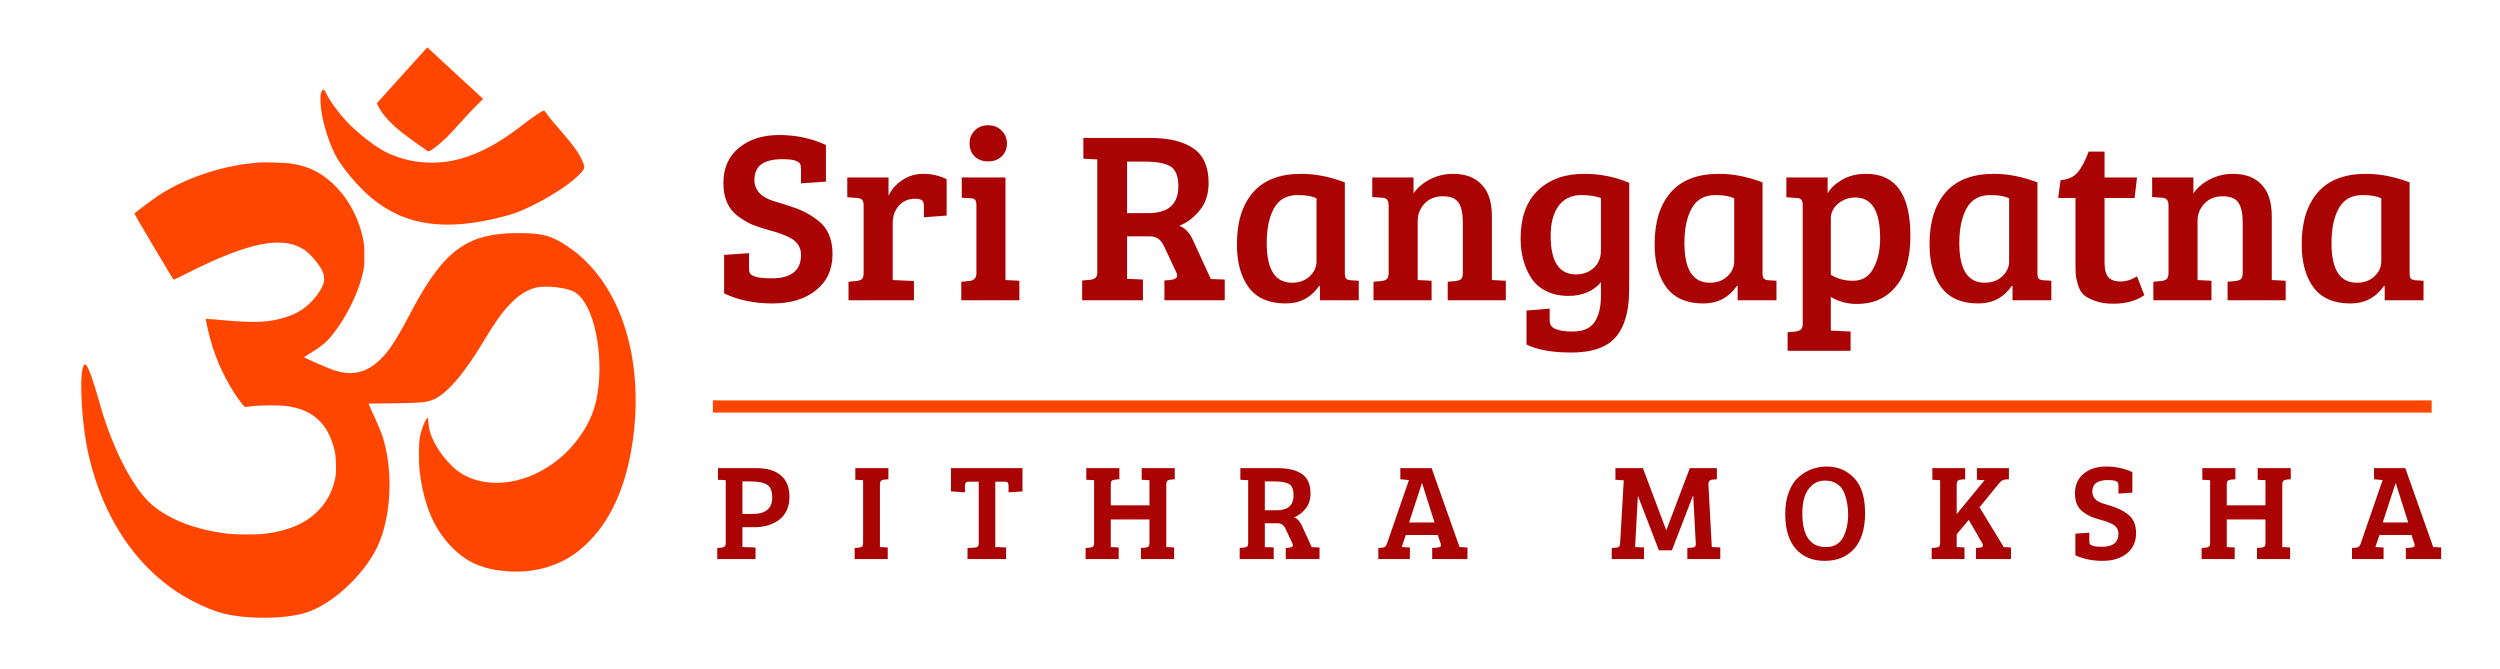 <svg width="1024" height="274" viewBox="0 0 1024 274" fill="none" xmlns="http://www.w3.org/2000/svg">
<rect width="1024" height="274" fill="white"/>
<g clip-path="url(#clip0_1_30)">
<path d="M164.685 30.841L154.343 42.297L154.972 43.575C156.938 47.444 160.716 51.409 166.632 55.813C168.769 57.395 174.627 61.57 175.295 61.97C175.829 62.313 179.569 59.568 182.642 56.575C183.882 55.355 186.592 52.477 188.633 50.17C190.675 47.864 193.595 44.757 195.121 43.251L197.888 40.525L197.43 40.086C197.182 39.838 192.335 35.378 186.668 30.155C181.001 24.931 176.058 20.376 175.696 20.032L175.028 19.384L164.685 30.841Z" fill="#FF4600"/>
<path d="M131.807 37.341C131.292 38.199 131.158 39.286 131.292 42.05C131.559 48.054 134.02 56.804 137.264 63.304C139.707 68.184 146.443 76.286 151.938 80.899C166.059 92.756 183.309 95.005 208.059 88.2C213.555 86.694 221.588 82.767 229.03 77.944C233.705 74.933 238.171 71.101 239.048 69.347C239.544 68.337 239.468 67.918 238.285 65.382C236.873 62.351 234.659 59.301 230.271 54.269C226.702 50.189 224.985 48.093 223.973 46.606C223.496 45.9 223 45.309 222.867 45.309C222.103 45.29 218.554 47.673 213.764 51.39C199.815 62.237 187.717 67.041 175.428 66.602C169.704 66.392 164.743 65.268 159.285 62.904C154.572 60.883 146.405 54.593 141.481 49.217C138.104 45.5 134.784 40.849 133.352 37.722C132.799 36.541 132.36 36.445 131.807 37.341Z" fill="#FF4600"/>
<path d="M105.76 66.583C105.454 66.621 104.252 66.755 103.088 66.869C90.093 68.146 75.514 73.179 65.115 79.946C63.512 80.994 55.917 86.618 55.135 87.342C54.944 87.514 56.471 90.202 62.749 100.705C67.061 107.93 70.706 114.03 70.859 114.258C71.126 114.678 71.145 114.678 76.507 111.971C102.191 99.008 116.159 96.302 125.052 102.611C127.284 104.193 130.624 108.158 131.921 110.789C132.875 112.714 133.028 114.659 132.379 116.47C131.12 119.901 127.303 124.476 123.792 126.744C121.541 128.212 120.109 128.898 117.476 129.775C110.702 132.044 104.748 132.368 91.753 131.186C87.727 130.824 84.388 130.557 84.35 130.595C84.082 130.862 85.933 138.639 87.174 142.452C89.845 150.763 94.463 159.589 99.215 165.498C100.13 166.661 100.264 166.757 100.798 166.661C104.748 165.975 114.633 165.823 118.163 166.413C123.869 167.386 127.952 169.33 131.063 172.59C133.333 174.973 134.879 177.641 136.119 181.32C137.322 184.942 137.589 186.601 137.608 190.756C137.627 193.997 137.57 194.721 137.188 196.456C135.642 203.318 131.807 208.904 126.006 212.773C121.216 215.957 115.224 217.901 107.668 218.702C104.214 219.064 95.742 218.969 92.402 218.511C79.751 216.815 69.485 212.831 62.443 206.921C56.719 202.098 50.498 191.9 45.46 179.033C43.705 174.591 42.254 170.264 40.957 165.613C38.152 155.643 36.243 150.287 35.156 149.391C34.889 149.181 34.793 149.2 34.45 149.524C32.484 151.488 33.076 169.483 35.537 182.807C36.568 188.393 38.572 195.427 40.766 201.203C47.96 220.093 59.982 235.077 75.324 244.208C79.579 246.743 85.056 249.278 89.063 250.574C97.402 253.3 111.561 253.834 121.617 251.852C124.88 251.203 126.75 250.574 129.612 249.183C139.459 244.417 150.03 233.666 154.667 223.734C160.029 212.163 161.098 194.435 157.262 180.691C156.442 177.775 155.85 176.269 153.102 170.169L150.908 165.308L160.869 165.193C172.356 165.041 174.207 164.888 177.108 163.802C182.68 161.705 189.893 153.451 197.984 139.936C202.64 132.139 205.521 128.098 208.956 124.495C212.219 121.083 215.558 118.91 219.012 117.938C221.798 117.156 226.359 117.251 230.919 118.147C234.068 118.776 235.69 119.558 237.35 121.216C244.315 128.174 247.578 148.609 244.201 164.107C242.617 171.37 238.457 178.728 232.56 184.656C229.927 187.306 228.133 188.774 224.985 190.871C213.669 198.419 200.121 199.906 190.274 194.683C188.137 193.539 186.649 192.396 184.473 190.203C181.344 187.039 178.653 183.15 177.012 179.338C176.058 177.127 175.696 175.678 175.505 173.276C175.429 172.17 175.314 171.236 175.257 171.179C175.028 170.95 174.646 171.446 173.959 172.914C173.005 174.973 172.375 176.936 171.956 179.243C171.479 181.854 171.459 189.937 171.936 193.52C173.787 207.436 177.928 216.986 185.332 224.402C191.515 230.578 198.174 233.361 208.46 234.047C216.818 234.6 224.985 232.846 231.854 229.053C235.461 227.051 238.342 224.802 241.624 221.428C251.375 211.401 257.501 196.227 259.657 176.745C260.802 166.471 260.554 156.063 258.97 146.627C256.241 130.443 249.772 116.813 240.289 107.358C237.579 104.632 235.671 103.069 232.179 100.743C226.168 96.702 222.809 95.711 214.432 95.501C204.51 95.272 197.182 96.568 191.534 99.58C182.947 104.155 176.516 112.181 167.3 129.756C161.88 140.107 158.541 144.968 154.495 148.399C149.076 153.013 143.657 153.928 136.386 151.507C134.326 150.801 124.556 146.55 124.556 146.341C124.556 146.283 125.319 145.788 126.235 145.216C132.036 141.613 133.639 140.279 136.406 136.809C142.016 129.775 146.996 119.501 148.733 111.361C149.21 109.092 149.248 108.54 149.248 104.784C149.248 101.429 149.172 100.286 148.828 98.494C146.615 86.561 139.363 75.79 129.994 70.51C126.941 68.775 123.468 67.67 118.926 66.926C117.114 66.64 107.286 66.373 105.76 66.583Z" fill="#FF4600"/>
</g>
<path d="M316.1 114C324.1 114 328.1 110.8 328.1 104.4C328.1 101.067 326.333 98.6 322.8 97C320.933 96.067 318.5 95.2 315.5 94.4C312.567 93.6 310.1 92.8 308.1 92C306.167 91.133 304.2 89.967 302.2 88.5C298.267 85.567 296.3 81.067 296.3 75C296.3 68.867 298.4 64.067 302.6 60.6C306.867 57.067 312.4 55.3 319.2 55.3C326.067 55.3 332.433 56.667 338.3 59.4V74.4L328.1 75.1V69.3C328.1 68.3 327.967 67.567 327.7 67.1C326.967 65.833 324.6 65.2 320.6 65.2C316.667 65.2 313.733 65.9 311.8 67.3C309.933 68.7 309 70.867 309 73.8C309 75.933 309.8 77.8 311.4 79.4C312.467 80.467 314.033 81.367 316.1 82.1C318.233 82.767 320.467 83.467 322.8 84.2C325.2 84.933 327.3 85.733 329.1 86.6C330.967 87.467 332.9 88.667 334.9 90.2C338.967 93.2 341 97.833 341 104.1C341 110.367 338.733 115.3 334.2 118.9C329.733 122.5 323.8 124.3 316.4 124.3C309.067 124.3 302.467 122.933 296.6 120.2V104.4L306.8 103.7V109.8C306.8 110.8 306.933 111.533 307.2 112C307.467 112.467 308.267 112.933 309.6 113.4C311 113.8 313.167 114 316.1 114ZM353.746 111.8V84.1C353.746 83.033 353.546 82.3 353.146 81.9C352.813 81.433 352.179 81.167 351.246 81.1L347.046 80.8V72.7H363.946V80.2C365.146 77.6 367.013 75.467 369.546 73.8C372.079 72.067 374.979 71.2 378.246 71.2C381.579 71.2 384.746 71.933 387.746 73.4V88.3L378.446 89V84.4C378.446 83.067 378.113 82.233 377.446 81.9C376.713 81.567 375.813 81.4 374.746 81.4C372.079 81.4 369.879 82.367 368.146 84.3C366.479 86.167 365.646 88.567 365.646 91.5V114.7L374.346 115.1V123H347.546V115.4L350.846 115.1C351.846 114.967 352.579 114.7 353.046 114.3C353.513 113.833 353.746 113 353.746 111.8ZM411.838 72.7V114.7L417.538 115V123H393.737V115.4L397.037 115.1C398.971 114.9 399.938 113.833 399.938 111.9V84.1C399.938 82.967 399.738 82.2 399.338 81.8C399.004 81.4 398.371 81.2 397.438 81.2L393.938 81V72.7H411.838ZM399.238 64.1C397.838 62.7 397.138 60.933 397.138 58.8C397.138 56.667 397.838 54.9 399.238 53.5C400.638 52.033 402.471 51.3 404.738 51.3C407.004 51.3 408.838 52.033 410.238 53.5C411.704 54.9 412.438 56.667 412.438 58.8C412.438 60.933 411.704 62.7 410.238 64.1C408.838 65.433 407.004 66.1 404.738 66.1C402.471 66.1 400.638 65.433 399.238 64.1ZM443.247 123V114.9L446.547 114.6C448.48 114.4 449.447 113.467 449.447 111.8V65.3L443.747 65V56.5H471.047C478.78 56.5 484.714 57.933 488.847 60.8C492.98 63.667 495.047 68.367 495.047 74.9C495.047 79.433 493.847 83.167 491.447 86.1C489.114 89.033 486.314 91.167 483.047 92.5C485.447 93.367 487.347 95.4 488.747 98.6L495.947 114.3L501.647 114.5V123H476.947V114.9L479.847 114.6C481.38 114.4 482.147 113.8 482.147 112.8C482.147 112.4 482.014 111.933 481.747 111.4L477.047 101.4C476.314 99.733 475.48 98.567 474.547 97.9C473.68 97.167 472.414 96.8 470.747 96.8H461.647V114.2L468.147 114.5V123H443.247ZM461.647 87.3H470.347C478.547 87.3 482.647 83.633 482.647 76.3C482.647 72.1 481.547 69.367 479.347 68.1C477.214 66.833 473.747 66.2 468.947 66.2H461.647V87.3ZM550.845 74.7V111.9C550.845 112.967 551.011 113.7 551.345 114.1C551.745 114.5 552.411 114.733 553.345 114.8L556.545 115V123H540.645V117.2L540.345 117.1C537.011 121.9 532.445 124.3 526.645 124.3C519.845 124.3 514.811 122.133 511.545 117.8C508.278 113.467 506.645 107.533 506.645 100C506.645 90.933 508.845 83.867 513.245 78.8C517.645 73.733 524.245 71.2 533.045 71.2C538.711 71.2 544.645 72.367 550.845 74.7ZM539.245 107.1V81.2C537.378 80.333 534.811 79.9 531.545 79.9C527.078 79.9 523.845 81.7 521.845 85.3C519.845 88.9 518.845 93.667 518.845 99.6C518.845 110.4 522.311 115.8 529.245 115.8C532.178 115.8 534.578 114.933 536.445 113.2C538.311 111.4 539.245 109.367 539.245 107.1ZM562.083 80.7V72.7H578.983V79.2C580.716 76.733 583.016 74.8 585.883 73.4C588.749 71.933 591.849 71.2 595.183 71.2C600.249 71.2 604.149 72.667 606.883 75.6C609.683 78.467 611.083 82.8 611.083 88.6V114.7L616.783 115V123H592.983V115.4L596.283 115.1C597.283 114.967 598.016 114.7 598.483 114.3C598.949 113.833 599.183 113 599.183 111.8V91.2C599.183 87.533 598.616 84.833 597.483 83.1C596.349 81.3 594.183 80.4 590.983 80.4C587.849 80.4 585.349 81.4 583.483 83.4C581.616 85.4 580.683 87.767 580.683 90.5V114.7L586.383 115V123H562.583V115.4L565.883 115.1C566.883 114.967 567.616 114.7 568.083 114.3C568.549 113.833 568.783 113 568.783 111.8V84.1C568.783 82.1 567.949 81.067 566.283 81L562.083 80.7ZM667.144 122.9C666.544 130.3 664.41 135.733 660.744 139.2C657.077 142.667 651.344 144.4 643.544 144.4C635.744 144.4 629.644 143.3 625.244 141.1V127.2L634.744 126.4V131.2C634.744 133 635.577 134.2 637.244 134.8C638.91 135.467 641.21 135.8 644.144 135.8C648.41 135.8 651.41 134.5 653.144 131.9C654.877 129.367 655.744 125.767 655.744 121.1V115.6C652.544 119.333 648.11 121.2 642.444 121.2C638.977 121.2 635.91 120.533 633.244 119.2C630.644 117.867 628.61 116.067 627.144 113.8C624.277 109.267 622.844 103.933 622.844 97.8C622.844 89.067 625.21 82.467 629.944 78C634.677 73.467 640.977 71.2 648.844 71.2C655.377 71.2 661.544 72.433 667.344 74.9V112C667.344 117.667 667.277 121.3 667.144 122.9ZM655.744 102.6V81.1C653.41 80.3 650.744 79.9 647.744 79.9C643.677 79.9 640.544 81.4 638.344 84.4C636.21 87.4 635.144 91.467 635.144 96.6C635.144 107.133 638.61 112.4 645.544 112.4C648.41 112.4 650.81 111.533 652.744 109.8C654.744 108 655.744 105.6 655.744 102.6ZM721.938 74.7V111.9C721.938 112.967 722.105 113.7 722.438 114.1C722.838 114.5 723.505 114.733 724.438 114.8L727.638 115V123H711.738V117.2L711.438 117.1C708.105 121.9 703.538 124.3 697.738 124.3C690.938 124.3 685.905 122.133 682.638 117.8C679.372 113.467 677.738 107.533 677.738 100C677.738 90.933 679.938 83.867 684.338 78.8C688.738 73.733 695.338 71.2 704.138 71.2C709.805 71.2 715.738 72.367 721.938 74.7ZM710.338 107.1V81.2C708.472 80.333 705.905 79.9 702.638 79.9C698.172 79.9 694.938 81.7 692.938 85.3C690.938 88.9 689.938 93.667 689.938 99.6C689.938 110.4 693.405 115.8 700.338 115.8C703.272 115.8 705.672 114.933 707.538 113.2C709.405 111.4 710.338 109.367 710.338 107.1ZM738.4 132.5V84.1C738.4 82.967 738.2 82.2 737.8 81.8C737.467 81.333 736.833 81.1 735.9 81.1L731.7 80.8V72.7H748.6V79.2C749.667 77.2 751.6 75.367 754.4 73.7C757.2 72.033 760.533 71.2 764.4 71.2C776.467 71.2 782.5 79.667 782.5 96.6C782.5 105.6 780.533 112.5 776.6 117.3C772.667 122.1 767.333 124.5 760.6 124.5C756.6 124.5 753.033 123.533 749.9 121.6V135.4L758 135.8V143.7H732.2V136.1L735.5 135.8C736.5 135.667 737.233 135.367 737.7 134.9C738.167 134.5 738.4 133.7 738.4 132.5ZM770.1 97.6C770.1 86.467 766.733 80.9 760 80.9C757.2 80.9 754.8 81.767 752.8 83.5C750.867 85.167 749.9 87.167 749.9 89.5V112.5C752.433 114.167 755.5 115 759.1 115C762.767 115 765.5 113.333 767.3 110C769.167 106.667 770.1 102.533 770.1 97.6ZM834.536 74.7V111.9C834.536 112.967 834.703 113.7 835.036 114.1C835.436 114.5 836.103 114.733 837.036 114.8L840.236 115V123H824.336V117.2L824.036 117.1C820.703 121.9 816.136 124.3 810.336 124.3C803.536 124.3 798.503 122.133 795.236 117.8C791.969 113.467 790.336 107.533 790.336 100C790.336 90.933 792.536 83.867 796.936 78.8C801.336 73.733 807.936 71.2 816.736 71.2C822.403 71.2 828.336 72.367 834.536 74.7ZM822.936 107.1V81.2C821.069 80.333 818.503 79.9 815.236 79.9C810.769 79.9 807.536 81.7 805.536 85.3C803.536 88.9 802.536 93.667 802.536 99.6C802.536 110.4 806.003 115.8 812.936 115.8C815.869 115.8 818.269 114.933 820.136 113.2C822.003 111.4 822.936 109.367 822.936 107.1ZM855.521 62.1H862.021V72.7H875.321L874.321 81.1H862.021V107.4C862.021 110.333 862.554 112.4 863.621 113.6C864.688 114.733 866.321 115.3 868.521 115.3C870.788 115.3 873.054 114.6 875.321 113.2L878.321 120.9C874.988 123.233 870.754 124.4 865.621 124.4C862.621 124.4 860.088 124 858.021 123.2C855.954 122.467 854.421 121.633 853.421 120.7C852.421 119.767 851.654 118.4 851.121 116.6C850.588 114.8 850.288 113.4 850.221 112.4C850.154 111.333 850.121 109.8 850.121 107.8V81.1H843.021L844.021 73.8C847.154 73.533 849.521 72.433 851.121 70.5C852.721 68.5 854.188 65.7 855.521 62.1ZM881.516 80.7V72.7H898.416V79.2C900.15 76.733 902.45 74.8 905.316 73.4C908.183 71.933 911.283 71.2 914.616 71.2C919.683 71.2 923.583 72.667 926.316 75.6C929.116 78.467 930.516 82.8 930.516 88.6V114.7L936.216 115V123H912.416V115.4L915.716 115.1C916.716 114.967 917.45 114.7 917.916 114.3C918.383 113.833 918.616 113 918.616 111.8V91.2C918.616 87.533 918.05 84.833 916.916 83.1C915.783 81.3 913.616 80.4 910.416 80.4C907.283 80.4 904.783 81.4 902.916 83.4C901.05 85.4 900.116 87.767 900.116 90.5V114.7L905.816 115V123H882.016V115.4L885.316 115.1C886.316 114.967 887.05 114.7 887.516 114.3C887.983 113.833 888.216 113 888.216 111.8V84.1C888.216 82.1 887.383 81.067 885.716 81L881.516 80.7ZM986.977 74.7V111.9C986.977 112.967 987.144 113.7 987.477 114.1C987.877 114.5 988.544 114.733 989.477 114.8L992.677 115V123H976.777V117.2L976.477 117.1C973.144 121.9 968.577 124.3 962.777 124.3C955.977 124.3 950.944 122.133 947.677 117.8C944.411 113.467 942.777 107.533 942.777 100C942.777 90.933 944.977 83.867 949.377 78.8C953.777 73.733 960.377 71.2 969.177 71.2C974.844 71.2 980.777 72.367 986.977 74.7ZM975.377 107.1V81.2C973.511 80.333 970.944 79.9 967.677 79.9C963.211 79.9 959.977 81.7 957.977 85.3C955.977 88.9 954.977 93.667 954.977 99.6C954.977 110.4 958.444 115.8 965.377 115.8C968.311 115.8 970.711 114.933 972.577 113.2C974.444 111.4 975.377 109.367 975.377 107.1Z" fill="#A90303"/>
<line x1="292" y1="166.5" x2="996" y2="166.5" stroke="#FF4600" stroke-width="5"/>
<path d="M293.792 229V224.464L295.64 224.296C296.723 224.184 297.264 223.661 297.264 222.728V196.688L294.072 196.52V191.76H310.088C314.269 191.76 317.517 192.749 319.832 194.728C322.184 196.669 323.36 199.6 323.36 203.52C323.36 207.44 322.035 210.501 319.384 212.704C316.733 214.869 313.224 215.952 308.856 215.952H304.096V224.072L309.472 224.24V229H293.792ZM304.096 210.52H308.128C313.579 210.52 316.304 208.299 316.304 203.856C316.304 201.168 315.595 199.395 314.176 198.536C312.795 197.64 310.573 197.192 307.512 197.192H304.096V210.52ZM353.535 222.448V196.688L350.343 196.52V191.76H363.895V196.296L362.047 196.464C360.965 196.576 360.423 197.173 360.423 198.256V224.072L363.615 224.24V229H350.063V224.464L351.911 224.296C352.471 224.221 352.882 224.072 353.143 223.848C353.405 223.587 353.535 223.12 353.535 222.448ZM400.891 222.728V197.304H396.523C395.664 197.304 395.235 197.883 395.235 199.04V201.672L389.523 201.28V191.76H418.811V201.28L413.099 201.672V199.04C413.099 198.405 413.006 197.957 412.819 197.696C412.632 197.435 412.184 197.304 411.475 197.304H407.667V224.072L412.091 224.24V229H396.299V224.464L399.267 224.296C400.35 224.184 400.891 223.661 400.891 222.728ZM470.82 222.448V212.76H454.972V224.072L458.22 224.24V229H444.668V224.464L446.516 224.296C447.599 224.184 448.14 223.661 448.14 222.728V196.688L444.948 196.52V191.76H458.5V196.296L456.652 196.464C456.055 196.539 455.626 196.707 455.364 196.968C455.103 197.192 454.972 197.64 454.972 198.312V206.992H470.82V196.688L467.628 196.52V191.76H481.18V196.296L479.332 196.464C478.25 196.576 477.708 197.173 477.708 198.256V224.072L480.9 224.24V229H467.348V224.464L469.196 224.296C469.756 224.221 470.167 224.072 470.428 223.848C470.69 223.587 470.82 223.12 470.82 222.448ZM507.775 229V224.464L509.623 224.296C510.706 224.184 511.247 223.661 511.247 222.728V196.688L508.055 196.52V191.76H523.343C527.674 191.76 530.997 192.563 533.311 194.168C535.626 195.773 536.783 198.405 536.783 202.064C536.783 204.603 536.111 206.693 534.767 208.336C533.461 209.979 531.893 211.173 530.063 211.92C531.407 212.405 532.471 213.544 533.255 215.336L537.287 224.128L540.479 224.24V229H526.647V224.464L528.271 224.296C529.13 224.184 529.559 223.848 529.559 223.288C529.559 223.064 529.485 222.803 529.335 222.504L526.703 216.904C526.293 215.971 525.826 215.317 525.303 214.944C524.818 214.533 524.109 214.328 523.175 214.328H518.079V224.072L521.719 224.24V229H507.775ZM518.079 209.008H522.951C527.543 209.008 529.839 206.955 529.839 202.848C529.839 200.496 529.223 198.965 527.991 198.256C526.797 197.547 524.855 197.192 522.167 197.192H518.079V209.008ZM568.086 222.728L577.102 196.632L573.574 196.296V191.76H586.398L597.822 224.072H597.878L601.07 224.24V229H586.622V224.464L588.75 224.296C589.385 224.221 589.814 224.072 590.038 223.848C590.262 223.624 590.281 223.213 590.094 222.616L588.918 219.144H575.814L574.134 224.072L577.494 224.24V229H564.558V224.464L566.406 224.296C567.19 224.221 567.75 223.699 568.086 222.728ZM582.366 198.032L577.158 213.992H587.574L582.534 198.032H582.366ZM672.935 191.76L682.455 217.072H682.567L692.143 191.76H703.231V196.296L701.383 196.464C700.263 196.576 699.722 197.229 699.759 198.424L701.159 224.072L704.631 224.24V229H691.135V224.464L693.151 224.296C694.159 224.221 694.645 223.736 694.607 222.84L693.543 203.072H693.431L684.807 225.416H679.487L670.975 203.296H670.863L669.743 224.072L673.383 224.24V229H660.167V224.464L662.183 224.296C663.042 224.221 663.509 223.717 663.583 222.784L665.095 196.744L661.679 196.52V191.76H672.935ZM748.31 191.088C752.753 191.088 756.468 192.656 759.454 195.792C762.441 198.928 763.934 203.725 763.934 210.184C763.934 216.605 762.441 221.477 759.454 224.8C756.505 228.085 752.492 229.728 747.414 229.728C742.374 229.728 738.417 228.085 735.542 224.8C732.668 221.515 731.23 216.736 731.23 210.464C731.23 207.029 731.734 204.024 732.742 201.448C733.75 198.835 735.076 196.819 736.718 195.4C740.041 192.525 743.905 191.088 748.31 191.088ZM738.23 210.184C738.23 219.443 741.441 224.072 747.862 224.072C751.297 224.072 753.705 222.653 755.086 219.816C756.356 217.315 756.99 214.253 756.99 210.632C756.99 207.384 756.43 204.397 755.31 201.672C754.676 200.179 753.705 199.003 752.398 198.144C751.129 197.285 749.468 196.856 747.414 196.856C745.361 196.856 743.588 197.528 742.094 198.872C740.638 200.216 739.63 201.84 739.07 203.744C738.51 205.648 738.23 207.795 738.23 210.184ZM794.682 222.448V196.688L791.49 196.52V191.76H804.93V196.296L803.082 196.464C801.999 196.576 801.458 197.173 801.458 198.256V210.576L812.882 196.688L809.746 196.52V191.76H822.85V196.296L821.002 196.464C820.292 196.539 819.546 197.061 818.762 198.032L810.81 207.776L820.722 224.072L823.69 224.24V229H809.354V224.464L811.09 224.296C811.836 224.221 812.21 223.923 812.21 223.4C812.21 223.176 812.116 222.877 811.93 222.504L806.386 212.928L801.458 218.864V224.072L804.65 224.24V229H791.21V224.464L793.058 224.296C793.618 224.221 794.028 224.072 794.29 223.848C794.551 223.587 794.682 223.12 794.682 222.448ZM860.99 223.96C865.47 223.96 867.71 222.168 867.71 218.584C867.71 216.717 866.72 215.336 864.742 214.44C863.696 213.917 862.334 213.432 860.654 212.984C859.011 212.536 857.63 212.088 856.51 211.64C855.427 211.155 854.326 210.501 853.206 209.68C851.003 208.037 849.902 205.517 849.902 202.12C849.902 198.685 851.078 195.997 853.43 194.056C855.819 192.077 858.918 191.088 862.726 191.088C866.571 191.088 870.136 191.853 873.422 193.384V201.784L867.71 202.176V198.928C867.71 198.368 867.635 197.957 867.486 197.696C867.075 196.987 865.75 196.632 863.51 196.632C861.307 196.632 859.664 197.024 858.582 197.808C857.536 198.592 857.014 199.805 857.014 201.448C857.014 202.643 857.462 203.688 858.358 204.584C858.955 205.181 859.832 205.685 860.99 206.096C862.184 206.469 863.435 206.861 864.742 207.272C866.086 207.683 867.262 208.131 868.27 208.616C869.315 209.101 870.398 209.773 871.518 210.632C873.795 212.312 874.934 214.907 874.934 218.416C874.934 221.925 873.664 224.688 871.126 226.704C868.624 228.72 865.302 229.728 861.158 229.728C857.051 229.728 853.355 228.963 850.07 227.432V218.584L855.782 218.192V221.608C855.782 222.168 855.856 222.579 856.006 222.84C856.155 223.101 856.603 223.363 857.35 223.624C858.134 223.848 859.347 223.96 860.99 223.96ZM927.936 222.448V212.76H912.088V224.072L915.336 224.24V229H901.784V224.464L903.632 224.296C904.714 224.184 905.256 223.661 905.256 222.728V196.688L902.064 196.52V191.76H915.616V196.296L913.768 196.464C913.17 196.539 912.741 196.707 912.48 196.968C912.218 197.192 912.088 197.64 912.088 198.312V206.992H927.936V196.688L924.744 196.52V191.76H938.296V196.296L936.448 196.464C935.365 196.576 934.824 197.173 934.824 198.256V224.072L938.016 224.24V229H924.464V224.464L926.312 224.296C926.872 224.221 927.282 224.072 927.544 223.848C927.805 223.587 927.936 223.12 927.936 222.448ZM966.907 222.728L975.923 196.632L972.395 196.296V191.76H985.219L996.643 224.072H996.699L999.891 224.24V229H985.443V224.464L987.571 224.296C988.205 224.221 988.635 224.072 988.859 223.848C989.083 223.624 989.101 223.213 988.915 222.616L987.739 219.144H974.635L972.955 224.072L976.315 224.24V229H963.379V224.464L965.227 224.296C966.011 224.221 966.571 223.699 966.907 222.728ZM981.187 198.032L975.979 213.992H986.395L981.355 198.032H981.187Z" fill="#A90303"/>
<defs>
<clipPath id="clip0_1_30">
<rect width="237" height="244" fill="white" transform="translate(28 15)"/>
</clipPath>
</defs>
</svg>
